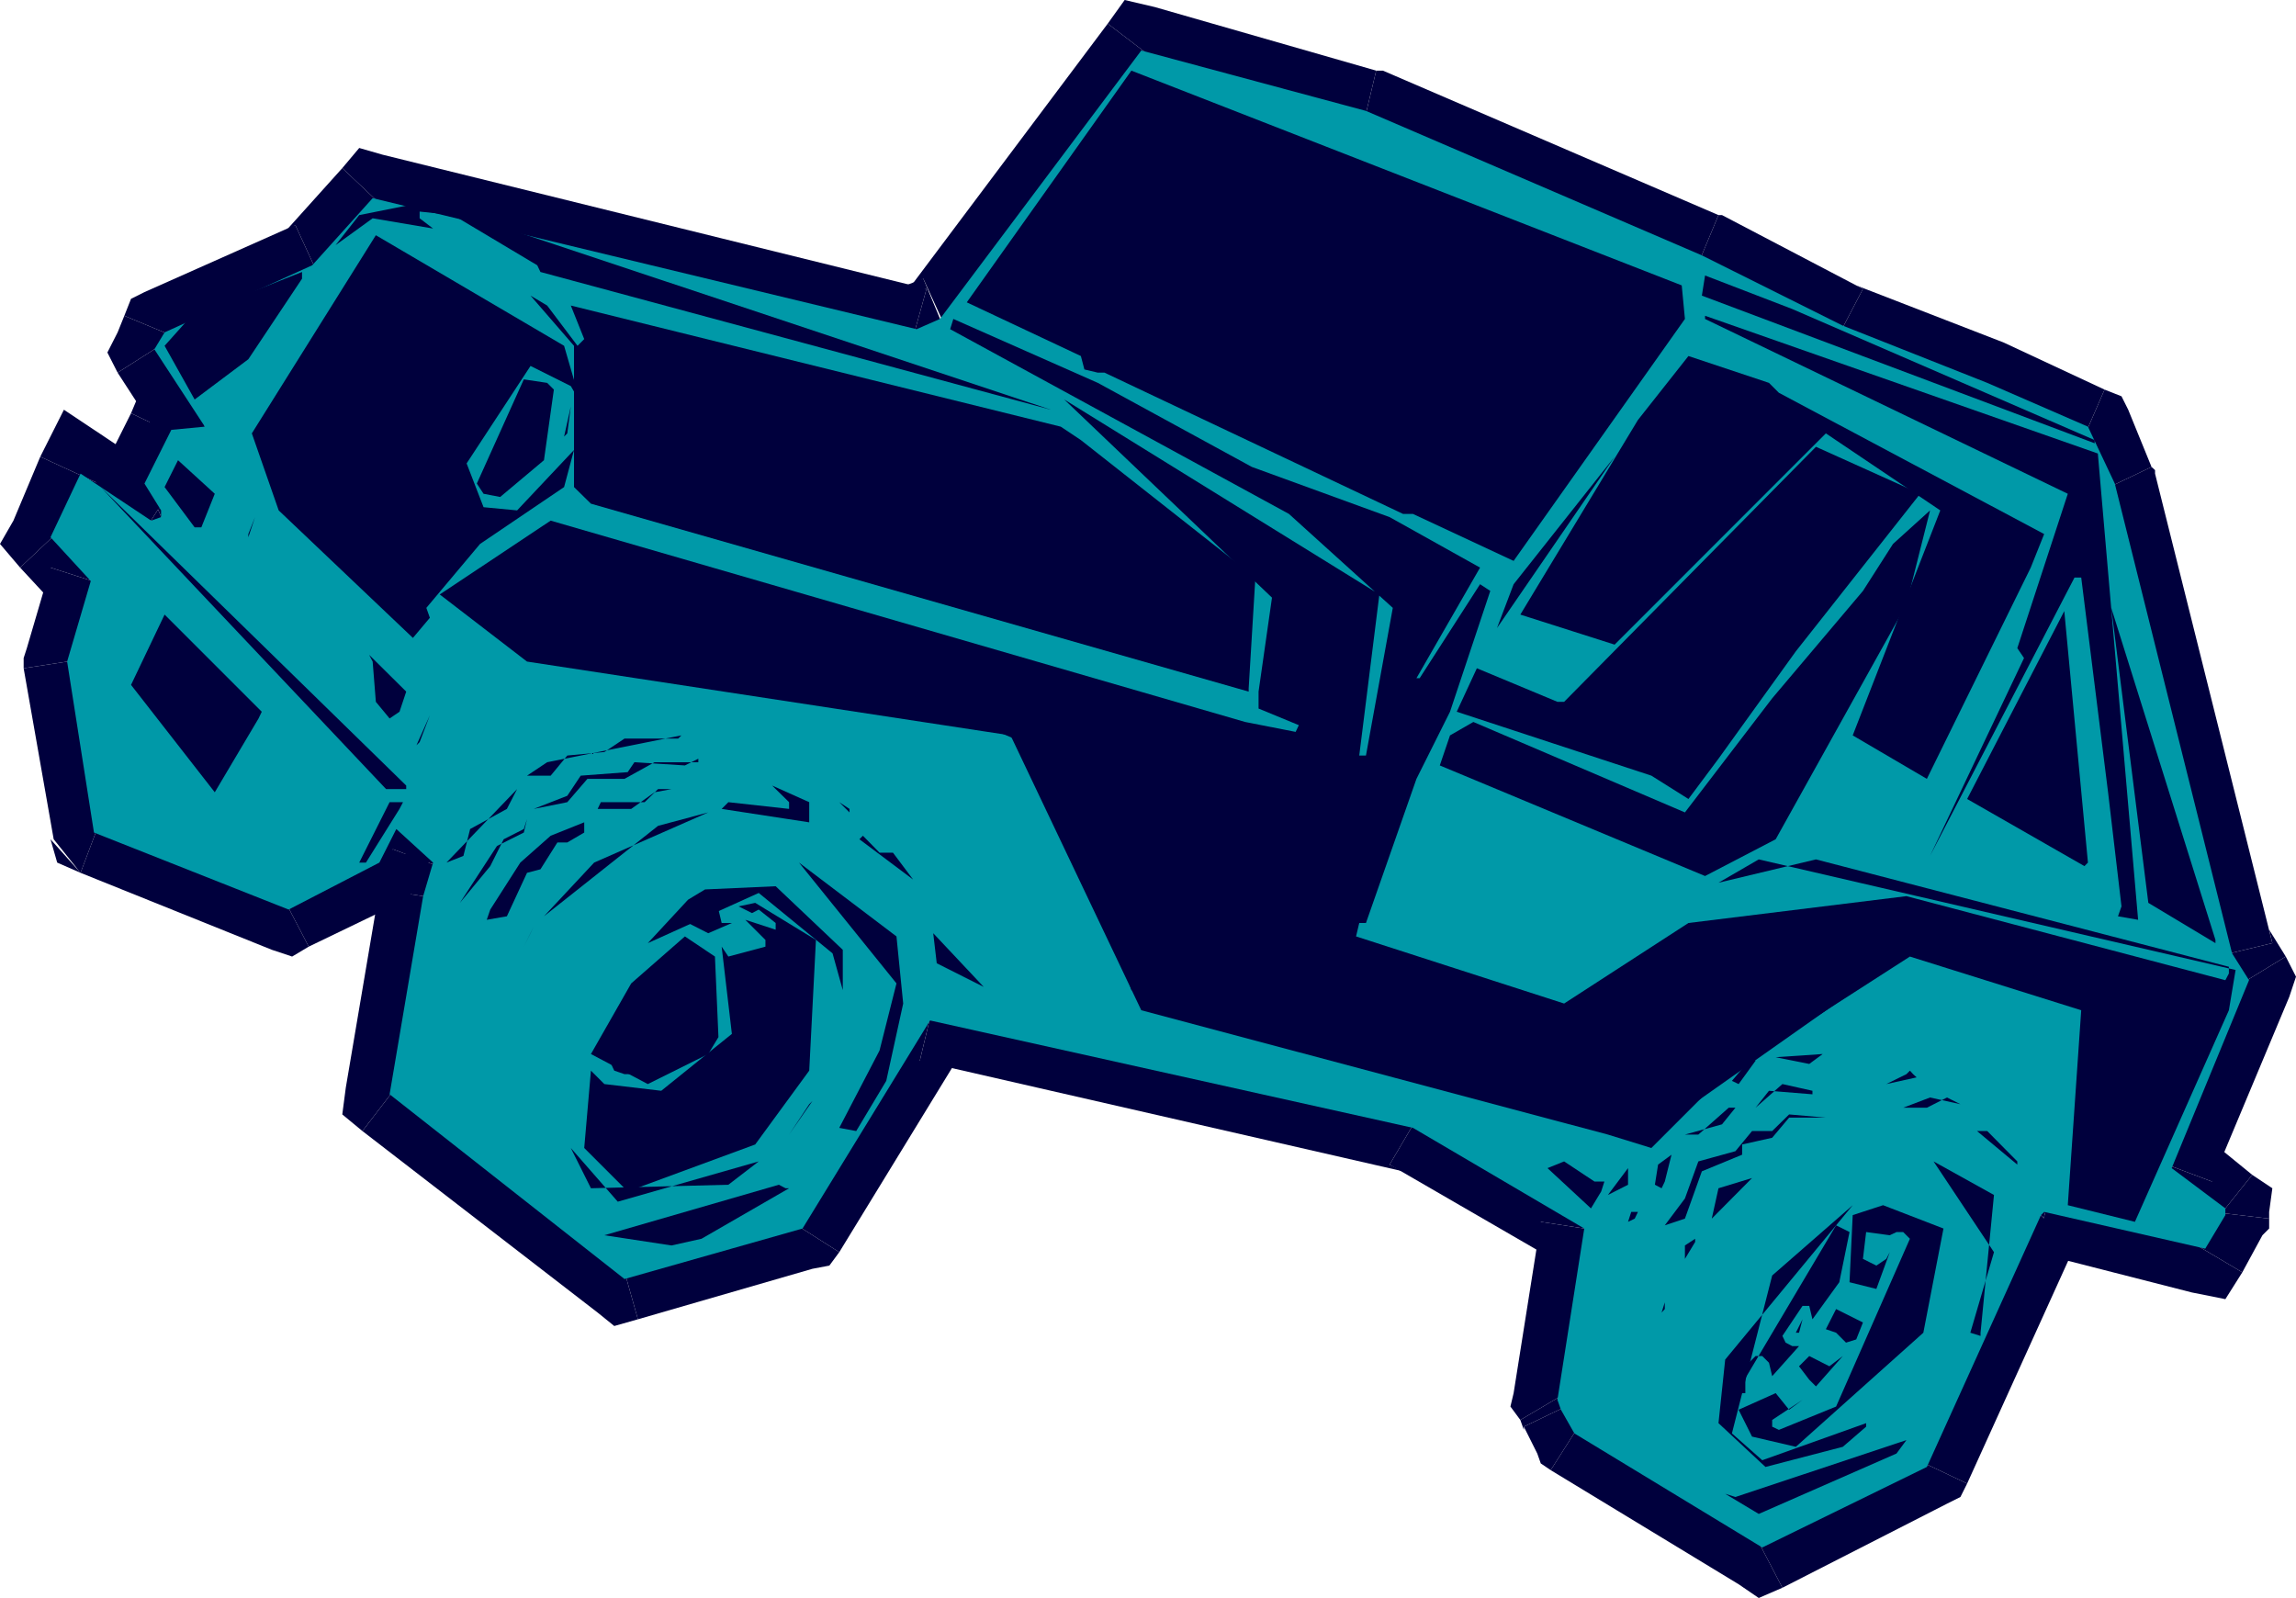 <svg height="480" viewBox="0 0 517.248 360" width="689.664" xmlns="http://www.w3.org/2000/svg"><path style="fill:#00003d" d="m534.302 520.737-3.744-9.072v1.512l19.656 2.304v-1.512l-3.816-8.352 3.816 8.352.72-5.328-4.536-3.024z" transform="translate(-39.014 -240.945)"/><path style="fill:#00003d" d="m519.182 500.289 3.024 11.376 12.096 9.072 12.096-15.12-12.096-9.864 3.024 11.376-18.144-6.84-2.232 6.84 5.256 4.536z" transform="translate(-39.014 -240.945)"/><path style="fill:#00003d" d="M536.606 467.025v-9.072l-17.424 42.336 18.144 6.84 17.424-41.616-.792-9.072.792 9.072 1.512-4.536-2.304-4.536z" transform="translate(-39.014 -240.945)"/><path style="fill:#00003d" d="m532.07 457.953 1.512 2.304 3.024 6.768 17.352-10.584-3.744-6.048.72 3.024-18.864 4.536.72 1.512.792.792z" transform="translate(-39.014 -240.945)"/><path style="fill:#00003d" d="m506.366 354.417-.792-1.512 26.496 105.048 18.864-4.536-26.424-105.768-.792-1.512.792 1.512v-.792l-.792-.72z" transform="translate(-39.014 -240.945)"/><path style="fill:#00003d" d="m505.574 346.137-5.256-4.536 6.048 12.816 17.352-8.28-5.256-12.888-5.328-4.536 5.328 4.536-1.512-3.024-3.816-1.512z" transform="translate(-39.014 -240.945)"/><path style="fill:#00003d" d="m482.894 336.273 22.68 9.864 7.56-17.424-22.68-10.584zm-33.264-12.888h.72l32.544 12.888 7.56-18.144-33.264-12.888 1.512.792-9.072 17.352h.72z" transform="translate(-39.014 -240.945)"/><path style="fill:#00003d" d="m418.598 307.545-.72-.792 31.752 16.632 9.072-17.352L426.95 289.4h-.792.792-.792z" transform="translate(-39.014 -240.945)"/><path style="fill:#00003d" d="m344.51 275.793-1.512-.792 75.6 32.544 7.56-18.144-75.6-32.544h-1.512 1.512-1.512z" transform="translate(-39.014 -240.945)"/><path style="fill:#00003d" d="m304.406 258.369-10.512 3.024 50.616 14.4 4.536-18.936-49.896-14.328-10.584 3.744 10.584-3.744-6.768-1.584-3.816 5.328z" transform="translate(-39.014 -240.945)"/><path style="fill:#00003d" d="m254.582 321.873 4.536-3.024 45.288-60.48-15.84-12.096-45.36 60.48 3.816-3.024 8.28 18.144 2.304-.72 1.512-2.304z" transform="translate(-39.014 -240.945)"/><path style="fill:#00003d" d="m242.486 324.897 6.768-.72 5.328-2.304-7.56-18.144-6.048 2.304h6.768l-5.256 18.864 3.744.792 3.024-1.512z" transform="translate(-39.014 -240.945)"/><path style="fill:#00003d" d="m130.526 292.425-9.864 2.232 121.824 30.24 5.256-18.864-122.544-30.24-9.072 3.024 9.072-3.024-5.256-1.512-3.816 4.536z" transform="translate(-39.014 -240.945)"/><path style="fill:#00003d" d="m113.894 309.777 3.024-3.024 13.608-14.328-14.4-13.608-13.608 15.12 3.024-2.304 8.352 18.144 1.512-1.512 1.512-1.512z" transform="translate(-39.014 -240.945)"/><path style="fill:#00003d" d="m85.166 319.64-5.328 5.257 34.056-15.12-8.352-18.144-33.984 15.12-4.536 5.328 4.536-5.328-3.024 1.512-1.512 3.816z" transform="translate(-39.014 -240.945)"/><path style="fill:#00003d" d="m82.142 314.313.72 9.864 2.304-4.536-18.144-7.56-1.512 3.744v9.072-9.072l-2.304 4.536 2.304 4.536z" transform="translate(-39.014 -240.945)"/><path style="fill:#00003d" d="m85.886 346.857 7.56-15.12-11.304-17.424-16.632 10.584 11.304 17.424 7.56-15.12 1.512 19.656 15.912-1.512-8.352-13.608z" transform="translate(-39.014 -240.945)"/><path style="fill:#00003d" d="m85.886 342.32-7.56 5.329 7.56-.792-1.512-19.656-8.28.72-7.56 6.12 7.56-5.328h-5.328l-2.232 5.328z" transform="translate(-39.014 -240.945)"/><path style="fill:#00003d" d="m79.838 344.625.792 9.792 5.256-12.096-17.352-8.28-6.048 12.096.72 9.792-.72-9.792-2.304 4.536 3.024 5.256z" transform="translate(-39.014 -240.945)"/><path style="fill:#00003d" d="m85.166 355.929-1.512-6.048-3.816-5.256-16.632 11.304 3.816 5.328-1.512-6.048 19.656.72v-3.024l-1.512-3.024z" transform="translate(-39.014 -240.945)"/><path style="fill:#00003d" d="m79.118 366.513 6.048-9.072v-1.512l-19.656-.72v1.512l6.048-8.352 7.56 18.144 5.256-3.024.792-6.048z" transform="translate(-39.014 -240.945)"/><path style="fill:#00003d" d="m67.742 366.513 9.072.792 2.304-.792-7.56-18.144-2.304.792 9.072.72-10.584 16.632 4.536 2.304 4.536-1.512z" transform="translate(-39.014 -240.945)"/><path style="fill:#00003d" d="m66.23 352.185-14.328 3.744 15.84 10.584 10.584-16.632-15.84-10.584-14.4 4.536 14.4-4.536-9.072-6.048-5.328 10.584z" transform="translate(-39.014 -240.945)"/><path style="fill:#00003d" d="m57.95 355.209 1.512 10.584 6.768-13.608-18.144-8.352-6.048 14.4 1.512 10.584-1.512-10.584-3.024 5.256 4.536 5.328z" transform="translate(-39.014 -240.945)"/><path style="fill:#00003d" d="M69.254 374.865 67.022 365l-9.072-9.792-14.4 13.608 9.072 9.792-2.232-9.792 18.864 6.048 1.512-5.328L67.022 365z" transform="translate(-39.014 -240.945)"/><path style="fill:#00003d" d="m63.998 388.473-.792 4.536 6.048-18.144-18.864-6.048-5.328 18.144-.72 4.536.72-4.536-.72 2.232v2.304z" transform="translate(-39.014 -240.945)"/><path style="fill:#00003d" d="m63.998 419.433 6.048 7.56-6.048-38.52-19.656 3.024 6.768 38.52 6.048 7.56-6.768-7.56 1.512 5.256 5.256 2.304z" transform="translate(-39.014 -240.945)"/><path style="fill:#00003d" d="M99.494 436.785h8.352l-43.848-17.352-6.84 18.144 43.128 17.352 8.28-.72-8.28.72 4.536 1.512 3.744-2.232z" transform="translate(-39.014 -240.945)"/><path style="fill:#00003d" d="m115.406 430.737 4.536-3.744-20.448 9.792 9.072 17.424 20.448-9.864 3.816-4.536-3.816 4.536 2.304-1.512 1.512-3.024z" transform="translate(-39.014 -240.945)"/><path style="fill:#00003d" d="m135.062 420.225-15.12 2.952-4.536 7.56 17.424 9.072 4.536-7.56-15.912 2.304 13.608-14.328-9.072-8.352-6.048 11.304z" transform="translate(-39.014 -240.945)"/><path style="fill:#00003d" d="m145.646 439.089-2.232-10.584-8.352-8.28-13.608 14.328 8.352 8.28-2.304-10.584 18.144 6.84 2.304-6.048-4.536-4.536z" transform="translate(-39.014 -240.945)"/><path style="fill:#00003d" d="m144.134 444.345-.72 1.512 2.232-6.768-18.144-6.84-2.304 7.56-.72 1.512.72-1.512-.72.792v.72z" transform="translate(-39.014 -240.945)"/><path style="fill:#00003d" d="m132.83 479.913 3.744 9.792 7.56-45.36-19.656-3.024-7.56 44.64 3.744 9.792-3.744-9.792-.792 6.048 4.536 3.744z" transform="translate(-39.014 -240.945)"/><path style="fill:#00003d" d="m177.398 519.225 8.352 2.304-52.92-41.616-12.168 15.84 52.992 40.896 9.072 1.512-9.072-1.512 3.744 3.024 5.328-1.512z" transform="translate(-39.014 -240.945)"/><path style="fill:#00003d" d="m211.454 512.457 5.328-4.608-39.384 11.376 5.328 18.936 39.312-11.376 6.048-3.744-6.048 3.744 3.816-.72 2.232-3.024z" transform="translate(-39.014 -240.945)"/><path style="fill:#00003d" d="m250.766 460.977-10.584 4.536-28.728 46.944 16.632 10.584 28.728-46.944-10.584 3.816 4.536-18.936-6.768-1.512-3.816 6.048z" transform="translate(-39.014 -240.945)"/><path style="fill:#00003d" d="m361.862 486.68-2.232-.72-108.864-24.983-4.536 18.936 108.864 24.912-3.024-1.512 9.792-16.632-1.512-.72h-.72z" transform="translate(-39.014 -240.945)"/><path style="fill:#00003d" d="m405.782 519.225-4.536-9.864-39.384-22.68-9.792 16.632 39.312 22.752-5.256-9.864 19.656 3.024.72-6.768-5.256-3.096z" transform="translate(-39.014 -240.945)"/><path style="fill:#00003d" d="m398.222 550.977 1.512 6.84 6.048-38.592-19.656-3.024-6.12 38.592 1.512 6.048-1.512-6.048-.72 3.024 2.232 3.024z" transform="translate(-39.014 -240.945)"/><path style="fill:#00003d" d="M399.734 554v-.72l-1.512-2.303-16.704 9.864.792 2.232v-.72L399.734 554v-.72z" transform="translate(-39.014 -240.945)"/><path style="fill:#00003d" d="m398.942 555.513 3.816 3.816-3.024-5.328-17.424 8.352 3.024 6.048 3.024 3.744-3.024-3.744.792 2.232 2.232 1.512z" transform="translate(-39.014 -240.945)"/><path style="fill:#00003d" d="M431.486 581.217h9.792l-42.336-25.704-10.584 16.632 42.336 25.704 9.864.792-9.864-.792 4.536 3.096 5.328-2.304z" transform="translate(-39.014 -240.945)"/><path style="fill:#00003d" d="m464.75 566.889 4.536-4.536-37.8 18.864 9.072 17.424 37.08-18.936 4.536-4.536-4.536 4.536 3.024-1.512 1.512-3.024z" transform="translate(-39.014 -240.945)"/><path style="fill:#00003d" d="m491.966 507.129-2.232 3.816-24.984 55.944 17.424 8.28 25.704-56.664-2.304 3.744-13.608-15.12-1.512 1.512-.72 2.304z" transform="translate(-39.014 -240.945)"/><path style="fill:#00003d" d="m502.55 504.105-9.072 2.232-1.512.792 13.608 15.12.792-1.512-9.072 2.304 5.256-18.936-5.256-1.512-3.816 3.744z" transform="translate(-39.014 -240.945)"/><path style="fill:#00003d" d="m527.534 517.713 10.584-4.536-35.568-9.072-5.256 18.936 35.496 9.072 11.376-4.536-11.376 4.536 7.56 1.512 3.816-6.048z" transform="translate(-39.014 -240.945)"/><path style="fill:#00003d" d="m530.558 513.177 1.512-3.816-4.536 8.352 16.632 9.864 4.536-8.352 1.512-3.744-1.512 3.744 1.512-1.512v-2.232z" transform="translate(-39.014 -240.945)"/><path style="fill:#0099a8" d="M540.35 514.689v-1.512l-12.096-9.072 17.424-42.336-3.816-6.048-26.424-105.84-6.048-12.816-22.68-9.864-32.544-12.888-31.752-15.84-75.672-32.544-50.616-13.608-45.36 60.48-5.256 2.304-122.544-29.52-13.608 15.12-33.264 15.12-2.304 3.816 11.376 17.424-7.56.72-6.048 12.096 3.744 6.048v1.512l-2.232.792-15.912-10.584-6.768 14.328 9.072 9.864-5.328 18.144 6.048 38.52 43.848 17.352 20.448-10.584 3.816-7.56 8.28 7.56-2.232 7.56-7.56 44.64 52.92 41.616 40.104-11.376 28.728-46.872 108.792 24.192 38.592 22.68-6.048 38.592.792 2.232 3.024 5.328 42.336 25.704 37.08-18.144 25.704-56.736.72-.72 36.288 8.28z" transform="translate(-39.014 -240.945)"/><path style="fill:#00003d" d="m541.142 468.537 1.512-9.072-107.424-24.912-9.072 5.256 21.96-5.256 93.024 24.192v1.512l-.792 1.512-71.856-18.936-49.104 6.048-28.008 18.144-46.872-15.12.72-3.024h1.512l11.376-32.472 7.56-15.12 9.072-27.216-2.304-1.512-13.608 21.168h-.72l14.328-24.912-20.376-11.376-31.032-11.304-34.704-18.936-32.544-14.4-.72 2.304 76.32 41.616 23.4 21.168-6.048 33.264h-1.512l4.536-36.288-70.992-43.92 46.8 44.64-3.024 21.168v3.816l9.072 3.744-.72 1.512-11.376-2.232-156.456-45.36-24.984 16.632 19.656 15.12 108.936 16.632 29.448 61.92 105.12 28.008 9.792 3.024 15.912-15.912 42.336-27.216 38.592 12.096-3.024 43.92 15.12 3.744z" transform="translate(-39.014 -240.945)"/><path style="fill:#00003d" d="m515.438 513.177-4.536-1.512 3.024-18.144 1.512-20.448-2.304-1.512-28.728-18.144-1.512-.72 6.048 3.744 21.168 11.376 4.536 8.28-5.256 34.848 5.256 3.024zm22.68-60.48-23.472-74.808 8.352 66.456 15.12 9.072zm-52.92 88.488 3.024-31.032-13.608-7.56 13.608 20.448-5.328 18.144 2.304.72zm35.496-93.025-9.072-105.047-88.488-31.032v.72l81.72 39.384-11.376 34.776 1.512 2.232-21.168 44.568 32.544-62.712h1.512l6.048 48.384 3.024 25.704-.792 2.232zm-52.2 117.217-38.52 12.816-2.304-.72 7.56 4.536 31.032-13.608zm24.984-62.784-6.768-6.84h-2.304l9.072 7.56zm-12.816 22.68-.792-6.048zm-8.352 15.912 4.536-23.472-13.608-5.256-6.84 2.232-.72 15.12 6.048 1.512 3.024-8.28-.792 1.512-2.232 1.512-3.024-1.512.72-6.048 5.328.72 1.512-.72h1.512l1.512 1.512-16.632 37.8-12.888 5.256-1.512-.72v-1.512l6.84-4.536-3.024 2.232-3.024-3.744-8.352 3.744 3.024 6.048 9.864 2.304z" transform="translate(-39.014 -240.945)"/><path style="fill:#00003d" d="m459.422 561.56-23.4 8.353-6.84-6.048 9.072-35.568 18.144-15.84-28.728 34.776-1.512 14.328 10.584 9.864 17.424-4.536 5.256-4.536zm49.968-126.287-5.328-56.664-21.888 42.336 26.424 15.12zm-28.728 54.432-6.84-1.512-6.048 2.304h5.328l4.536-2.304z" transform="translate(-39.014 -240.945)"/><path style="fill:#00003d" d="m457.19 542.697 1.512-3.816-6.048-3.024-2.304 4.536 2.304.792 2.232 2.232zm-3.024 3.743-3.024 2.305-4.536-2.304-2.304 2.304 2.304 3.024 1.512 1.512zm11.304-30.24-1.512-1.511h-.72l1.512 2.304zm3.024-21.167-12.816 2.232zm-15.12 34.776 2.304-11.304-3.024-1.512L430.694 554l.792.792h.72v-6.048l2.304-2.304h1.512l1.512 1.512.72 3.024 6.048-6.768h-1.512l-1.512-.792-.72-1.512 4.536-6.768h1.512l.72 3.024zm16.632-46.872-.72-.792-.792.792-4.536 2.232 6.84-1.512z" transform="translate(-39.014 -240.945)"/><path style="fill:#00003d" d="m453.374 523.76-.72-3.023-1.512-.72-2.304 4.536.792.72h1.512z" transform="translate(-39.014 -240.945)"/><path style="fill:#00003d" d="M451.862 523.04v-1.511l-1.512 2.232zm-7.56 18.145.792-3.024-1.512 3.024zm33.336-88.488-24.984 3.744-43.848 35.568-119.448-43.128-1.512-3.744-6.84-30.24-1.512-2.232-.72-2.304-89.28-36.288-1.512-.72-27.936 6.768v3.024l3.024-2.232 6.048-2.304 22.68-3.744 86.184 37.008L293.894 464l95.256 26.496 22.68 5.256 58.968-41.544 6.048-.792zm-16.704 33.263-6.768-1.511zm.792-6.047-6.84-1.512zm-10.584 18.144-3.816 2.232zm-.792-5.328-8.28-.72-3.816 3.744h-4.536l-3.744 4.536-8.352 2.304-3.024 8.352-4.536 6.048 4.536-1.512 3.816-10.656 9.072-3.744v-2.304l6.768-1.512 3.816-4.536h9.072zm60.552-152.64-68.112-29.52-19.656-7.56-.72 4.536 88.488 33.264zm-14.4 28.728 3.024-7.56-59.76-31.824-2.232-2.232-18.144-6.048-11.376 14.4-26.496 43.848 21.24 6.768 47.592-47.592 25.776 17.352-19.728 50.688 16.704 9.792zM447.326 486.68l-6.768-1.511-6.048 5.328 3.024-3.816 9.792.792zm2.304-8.28-10.584.72 7.56 1.513zm-37.8 90-.792-7.56zm26.424-66.6-1.512 1.513z" transform="translate(-39.014 -240.945)"/><path style="fill:#00003d" d="m433.718 506.337-7.56 2.304-1.512 6.84zm-22.68 49.968v-1.512zm9.864-35.568v-.72l-2.304 1.512v3.024zm-6.84 15.12v-1.512l-.72 2.304zm20.448-55.944-.792-.792-4.536 5.328 1.512.72zm-4.536 10.584h-1.512l-6.84 6.048h-3.024l8.352-2.304zm7.56-34.777v-5.327l-2.304-2.232-7.56 3.744-6.768 10.584 5.256 2.304zm30.96-78.623 5.328-21.168-8.352 7.56-6.768 10.584-20.448 24.192-19.656 25.704-47.664-20.376-5.256 3.024-2.304 6.768 59.76 24.912 15.912-8.28zm-54.432 130.032 1.512-6.048-3.024 2.232-.72 4.536 1.512.792zm21.168-55.944-1.512 2.232zm-27.936 64.295.72-1.511h-1.512l-.72 2.232z" transform="translate(-39.014 -240.945)"/><path style="fill:#00003d" d="M471.59 352.185 448.118 341.6l-56.736 57.456h-1.512l-18.144-7.56-4.536 9.792 43.848 14.4 8.352 5.256 6.768-9.072 17.424-24.192zm-65.808 154.944v-3.024l-4.536 6.048 4.536-2.304zm-6.048 2.231.72-2.231h-2.232l-6.84-4.536-3.744 1.512 9.792 9.072zm23.4-67.247-28.728 21.168zm-47.664 15.84-22.68-6.768zM418.598 312.8l-.72-7.56-123.984-48.383-37.08 52.2 25.704 12.096.792 3.024 3.024.72h1.512l67.248 31.824h2.232l22.68 10.584zm-15.84 31.033-22.752 28.728-3.744 9.864z" transform="translate(-39.014 -240.945)"/><path style="fill:#00003d" d="m411.038 313.593-28.728-14.4-44.64-19.656 49.176 21.168-5.328 15.12h-6.048l-24.912 23.472-24.984-12.096-49.104-27.216 24.912-34.056 2.304-.72 23.4 9.072-23.4-10.584-9.072 2.232-21.888 37.8 106.56 51.48 4.536-2.304 27.216-38.592z" transform="translate(-39.014 -240.945)"/><path style="fill:#00003d" d="m408.806 315.825.72-1.512-14.328-9.792-9.072 14.328 15.12 7.56zm-10.584 15.12-20.448 20.448 3.024 1.512zm-56.016 90v-1.512l-3.744 7.56zm-21.888-24.912 1.512-24.984-39.312-30.96-4.536-3.024-110.376-27.288 3.024 7.56-1.512 1.512-6.84-9.072-3.744-2.232 9.792 11.304v31.824l3.816 3.744 148.176 42.336zM260.63 463.28l-11.376-12.095.792 6.768zm-21.96 21.169 3.816-17.424-1.512-15.12-21.96-16.632 21.96 27.216-3.816 15.12-9.072 17.424 3.816.72zm-22.68 24.191-1.512-.791-39.312 11.376 15.12 2.304 6.768-1.512 19.728-11.376zm28.728-69.551-4.536-6.048h-3.024l-3.744-3.816-.792.792zm-23.4 50.616.72-.72-5.256 7.56z" transform="translate(-39.014 -240.945)"/><path style="fill:#00003d" d="M228.878 464v-9.071l-15.12-14.328-15.912.72-3.816 2.304-9.072 9.792 24.984-11.304 16.632 13.608z" transform="translate(-39.014 -240.945)"/><path style="fill:#00003d" d="m221.318 482.145 1.512-29.448-13.68-8.352-3.744.792 3.024 1.512 1.512-.792 3.816 3.024v1.512l-6.84-2.232 4.536 4.536v1.512l-8.352 2.232-1.512-2.232 2.304 19.656-15.912 12.816-12.816-1.512-3.024-3.024-1.512 17.424 9.792 9.792 28.728-10.584z" transform="translate(-39.014 -240.945)"/><path style="fill:#00003d" d="m209.942 502.593-31.752 9.072-10.584-12.096 4.536 9.072 30.96-.792z" transform="translate(-39.014 -240.945)"/><path style="fill:#00003d" d="m215.99 487.473 1.512-32.544-.72-1.512-3.024-1.512-3.096 34.056-2.232 1.512-6.048-6.84-7.56 6.84 3.024 6.048 9.792-5.328h.792l-24.192 14.4h-2.304l5.328 2.232zm59.76-154.224-140.688-46.872-15.12 3.024-5.328 6.768 8.352-6.048 13.608 2.304-3.024-2.304v-1.512l7.56.792 18.936 11.304.72 1.512z" transform="translate(-39.014 -240.945)"/><path style="fill:#00003d" d="m210.662 479.913 3.096-8.352-6.12-2.232-3.024 5.256zm19.728-56.736-2.304-1.512 2.304 2.304zm-17.424 41.616.792-5.328-.792-1.512h-6.84l.792 7.56h5.328zm-19.656 30.96-2.304-6.048-1.512.792-8.28.72.72 3.024-.72 3.816h9.792zm28.008-70.273v-3.815l-8.352-3.744 3.816 3.744v1.512l-13.68-1.512-1.512 1.512 19.728 3.024zm-20.448 49.105-.792-18.144-6.768-4.536-12.096 10.584-9.072 15.912 12.816 6.768 13.608-6.768z" transform="translate(-39.014 -240.945)"/><path style="fill:#00003d" d="M196.334 476.097v-3.744l-1.512-1.512-3.816 5.256 2.304 1.512 3.024-.72z" transform="translate(-39.014 -240.945)"/><path style="fill:#00003d" d="m195.542 475.377-.72-1.512-2.304 1.512 2.304.72zm3.816-12.888v-2.232l-4.536-1.512-.792 1.512v2.232l3.024 1.512zm3.744-13.609h-1.512l-.72-3.023-6.84 3.024 4.536 2.304 5.328-2.304z" transform="translate(-39.014 -240.945)"/><path style="fill:#00003d" d="m197.846 460.977-1.512-.72-.792 2.232zm-18.936 39.312-3.744-2.232 3.024-6.048-2.304-1.512-3.024 2.232h-1.512l5.328 9.072h1.512l1.512-.72zm3.816-18.144V478.4l-3.024-1.512-3.024 3.744.72 1.512 2.304.792h3.024z" transform="translate(-39.014 -240.945)"/><path style="fill:#00003d" d="m181.214 480.633.72-1.512-1.512-.72-1.512 2.232 2.304.792zm17.352-56.664-25.704 11.304-11.304 12.096 25.704-20.376zm3.816-15.84-4.536-1.512zM177.398 464v-1.511zm18.936-52.127-3.024 1.512-11.376-.72-1.512 2.232-10.584.792-3.024 4.536-7.56 2.952 7.56-1.512 4.536-5.256h8.352l6.768-3.744h9.864zm-6.84 6.84h-2.232l-3.024 2.952h-9.864l-.72 1.512h7.56l5.256-3.744 3.816-.72zm3.024-12.096-30.24 6.048-4.536 3.024h5.328l3.744-4.536 8.352-.792 4.536-3.024h12.096zm-15.12 21.888-2.232 1.512zm-6.768 0V426.2l-7.56 3.024-6.84 6.048-6.768 10.584-.792 2.304 4.536-.792 4.536-9.792 3.024-.792 3.816-6.048h2.232zm-12.096 22.68.72-1.512-2.232 4.536zm-4.536 7.56.72-1.512zm45.36-114.912v-3.744l-9.072-3.816-3.816 1.512 3.024 2.304-4.536 11.304 1.512 2.304 8.352-10.584 3.744.72z" transform="translate(-39.014 -240.945)"/><path style="fill:#00003d" d="m197.846 341.6-6.84-3.023.792.72-3.816 10.584 5.328-9.072 4.536 1.512zm-40.824 86.905.72-3.024-.72 2.232-4.536 2.304-3.024 6.048-6.84 8.28 8.352-12.816zm-1.512-9.792-15.912 16.56 3.816-1.512 1.512-6.048 8.28-4.536zm10.584-68.04 2.232-8.352-12.816 13.608-7.56-.72-3.816-9.864 14.4-21.96 9.072 4.536 2.232 3.816-3.744-12.888-42.408-24.912-27.936 44.64 6.048 17.352 30.24 28.728 3.816-4.536-.792-2.232 12.096-14.4z" transform="translate(-39.014 -240.945)"/><path style="fill:#00003d" d="m166.814 338.577.792-6.048-1.512 6.768zm-5.256 6.048 2.232-15.912-1.512-1.512-5.256-.792-10.584 23.472 1.512 2.304 3.744.72zm-32.544 78.552.792-1.512h-3.024l-6.84 13.608h1.512zm1.512-5.257-68.832-67.247 64.296 68.04h4.536zm3.024-9.791 2.304-6.048-3.024 6.768zm-4.536-6.84 1.512-4.536-8.352-8.28.792 1.512.72 9.072 3.096 3.744zm24.984-80.929-3.024-1.511-2.304-4.536-1.512.792-25.704 50.688v3.024l3.744 3.744h1.584zm-4.536 5.329.72-.792z" transform="translate(-39.014 -240.945)"/><path style="fill:#00003d" d="m143.414 336.273.72-.72-6.048 10.584zM132.83 357.44l.72-1.511zm15.12-38.591.72-1.512-5.256 9.864zm-9.072 17.424.72-1.512-6.768 12.888zm-12.096 26.496 5.256-12.888-6.84 12.096zm18.144-49.969v-.72l-3.024-2.303-25.776 53.712 1.512 3.816z" transform="translate(-39.014 -240.945)"/><path style="fill:#00003d" d="m141.902 315.825.72-3.024-23.472 48.456zm-5.328-1.512 2.304-6.048-2.304-2.232-2.232.72-.792-3.744-9.864-6.84-12.096 17.424v6.048l7.56 5.256 9.864-5.256-18.936 38.592 3.024 4.536z" transform="translate(-39.014 -240.945)"/><path style="fill:#00003d" d="m136.574 309.057-23.472 47.664h1.512zM97.262 402.8l.72-1.511L76.094 379.4l-7.56 15.84 18.864 24.192zm34.056-92.231-.792-8.352v8.352zm-5.328 3.744 1.512-13.608-3.816-3.024-10.584 15.912.792 6.048 6.768.72zm-31.032 46.944 1.512-3.816-1.512 4.536zm-7.56-9.072-8.28-7.56-3.024 6.048 6.768 9.072h1.512zm19.656-48.456v-1.512l-24.912 9.864-6.048 6.768 6.768 12.096 12.096-9.072zm291.168 24.191-23.472-9.791-21.96 21.96 20.448 10.584 25.704-22.752z" transform="translate(-39.014 -240.945)"/></svg>
